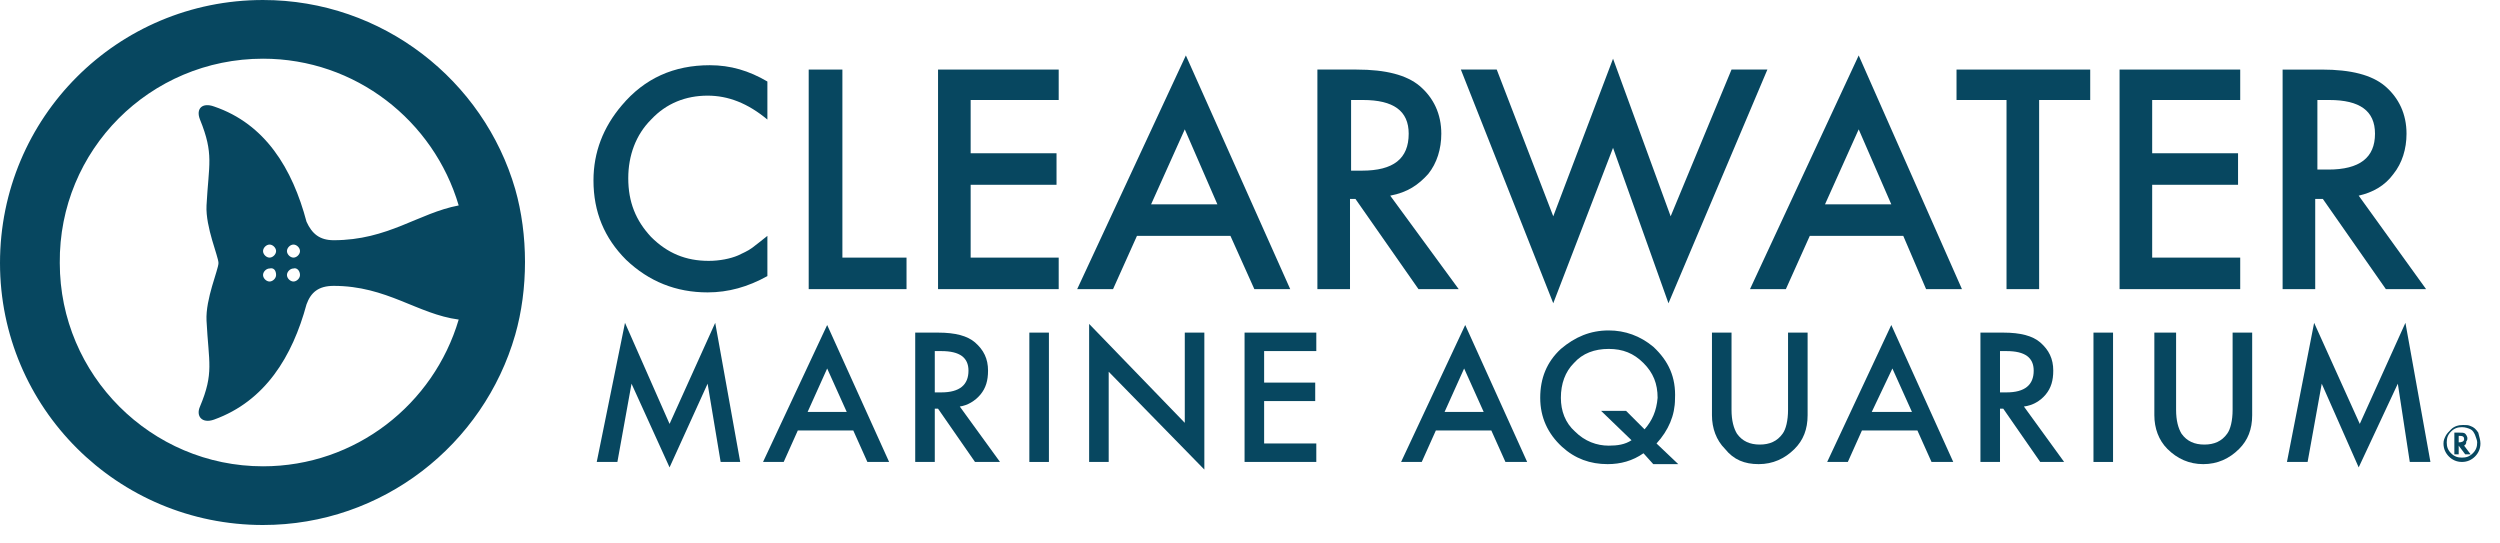 <?xml version="1.0" encoding="UTF-8"?> <svg xmlns="http://www.w3.org/2000/svg" viewBox="0 0 230 50"><g fill="#074760"><path d="m24.2 48.3c11 0 20.3-7.4 23.2-17.5.6-2.1.9-4.4.9-6.7s-.3-4.6-.9-6.7c-2.9-10-12.2-17.4-23.2-17.4-13.4 0-24.2 10.8-24.2 24.2 0 13.3 10.8 24.1 24.2 24.1zm0-42.9c8.5 0 15.7 5.7 18 13.5-3.7.7-6.5 3.2-11.5 3.2-1.3 0-2-.6-2.5-1.7-1.3-4.9-3.8-9-8.5-10.6-1.1-.4-1.7.2-1.3 1.2 1.3 3.2.8 4.1.6 7.9-.1 2 1.1 4.7 1.1 5.3s-1.2 3.3-1.1 5.3c.2 3.9.7 4.8-.6 7.9-.4.9.2 1.6 1.3 1.2 4.7-1.7 7.2-5.8 8.5-10.6.4-1.1 1.1-1.7 2.5-1.7 4.9 0 7.7 2.6 11.5 3.1-2.3 7.8-9.5 13.5-18 13.5-10.3 0-18.7-8.4-18.7-18.7-.1-10.4 8.3-18.8 18.7-18.8zm2.8 18.3c-.3 0-.6-.3-.6-.6s.3-.6.6-.6.6.3.6.6-.3.6-.6.6zm.6 1.6c0 .3-.3.6-.6.6s-.6-.3-.6-.6.3-.6.6-.6c.3-.1.6.2.6.6zm-2.8-1.6c-.3 0-.6-.3-.6-.6s.3-.6.6-.6.6.3.6.6-.3.6-.6.6zm.6 1.6c0 .3-.3.6-.6.6s-.6-.3-.6-.6.3-.6.6-.6c.4-.1.6.2.6.6z"></path><path d="m65.1 26.9c1.9 0 3.7-.5 5.5-1.5v-3.7c-.5.4-1 .8-1.4 1.1s-.9.5-1.3.7c-.7.3-1.7.5-2.7.5-2.1 0-3.8-.7-5.3-2.2-1.4-1.5-2.1-3.2-2.1-5.4 0-2.1.7-4 2.1-5.4 1.4-1.5 3.2-2.2 5.2-2.2 1.9 0 3.7.7 5.5 2.2v-3.5c-1.7-1-3.4-1.5-5.3-1.5-3.3 0-6 1.2-8.1 3.7-1.7 2-2.6 4.3-2.6 6.9 0 2.9 1 5.3 3 7.3 2.1 2 4.6 3 7.5 3z"></path><path d="m83.4 23.7h-5.9v-17.3h-3.1v20.2h9z"></path><path d="m97.4 9.2v-2.8h-11.1v20.2h11.1v-2.9h-8.1v-6.7h7.9v-2.9h-7.9v-4.9z"></path><path d="m115.4 26.6h3.3l-9.6-21.5-10 21.5h3.3l2.2-4.9h8.6zm-9.5-7.8 3.1-6.9 3 6.9z"></path><path d="m131.4 16c.8-1 1.2-2.3 1.2-3.7 0-1.8-.7-3.3-2-4.4-1.2-1-3.1-1.5-5.8-1.5h-3.6v20.2h3v-8.3h.5l5.8 8.3h3.7l-6.3-8.6c1.6-.3 2.6-1 3.5-2zm-6.1-.3h-1v-6.5h1.1c2.8 0 4.2 1 4.2 3.1 0 2.3-1.4 3.4-4.3 3.4z"></path><path d="m159.3 6.4-5.6 13.5-5.3-14.5-5.5 14.5-5.2-13.5h-3.3l8.5 21.5 5.5-14.3 5.1 14.3 9.1-21.5z"></path><path d="m171 5.1-10 21.5h3.3l2.2-4.9h8.6l2.1 4.9h3.3zm-3.1 13.7 3.1-6.9 3 6.9z"></path><path d="m192.3 6.4h-12.3v2.8h4.6v17.4h3v-17.4h4.7z"></path><path d="m195 26.6h11.1v-2.9h-8.1v-6.7h7.9v-2.9h-7.9v-4.9h8.1v-2.8h-11.1z"></path><path d="m213.2 18.3h.5l5.8 8.3h3.7l-6.2-8.6c1.3-.3 2.4-.9 3.2-2 .8-1 1.2-2.3 1.2-3.7 0-1.8-.7-3.3-2-4.4-1.2-1-3.1-1.5-5.8-1.5h-3.6v20.2h3v-8.3zm0-9.1h1.1c2.8 0 4.2 1 4.2 3.1 0 2.2-1.4 3.3-4.3 3.3h-1z"></path><path d="m57.5 29.7-2.6 12.8h1.9l1.3-7.2 3.5 7.7 3.5-7.7 1.2 7.2h1.8l-2.3-12.8-4.2 9.3z"></path><path d="m72.1 42.5 1.3-2.9h5.1l1.3 2.9h2l-5.7-12.6-5.9 12.6zm4-8.6 1.8 4h-3.6z"></path><path d="m90.2 36.3c.5-.6.7-1.3.7-2.2 0-1.1-.4-1.9-1.2-2.6-.7-.6-1.8-.9-3.4-.9h-2.1v11.9h1.8v-4.9h.3l3.4 4.9h2.3l-3.7-5.1c.7-.1 1.4-.5 1.9-1.1zm-3.6-.2h-.6v-3.8h.6c1.7 0 2.5.6 2.5 1.8 0 1.3-.8 2-2.5 2z"></path><path d="m94.7 30.6h1.8v11.9h-1.8z"></path><path d="m100.2 29.8v12.7h1.8v-8.3l8.8 9v-12.6h-1.8v8.3z"></path><path d="m121.1 32.3v-1.7h-6.6v11.9h6.6v-1.7h-4.8v-3.9h4.7v-1.7h-4.7v-2.9z"></path><path d="m132.1 39.6h5.1l1.3 2.9h2l-5.7-12.6-5.9 12.6h1.9zm2.6-5.7 1.8 4h-3.6z"></path><path d="m152.1 31.9c-1.2-1-2.6-1.5-4.1-1.5-1.7 0-3.1.6-4.4 1.7-1.3 1.2-1.9 2.7-1.9 4.5s.7 3.3 2 4.5c1.2 1.1 2.6 1.6 4.2 1.6 1.2 0 2.3-.3 3.3-1l.9 1h2.3l-2-1.9c1.1-1.2 1.7-2.6 1.7-4.1.1-2-.6-3.5-2-4.8zm-.8 7.6-1.7-1.7h-2.3l2.8 2.7c-.6.4-1.3.5-2.1.5-1.1 0-2.2-.4-3.1-1.3-.9-.8-1.3-1.9-1.3-3.1 0-1.3.4-2.4 1.2-3.2.8-.9 1.9-1.3 3.2-1.3s2.3.4 3.2 1.3 1.3 1.9 1.3 3.2c-.1 1.2-.5 2.1-1.2 2.9z"></path><path d="m161.8 42.7c1.3 0 2.4-.5 3.3-1.4.8-.8 1.2-1.8 1.2-3.1v-7.6h-1.8v7.1c0 1-.2 1.8-.5 2.2-.5.7-1.2 1-2.1 1s-1.6-.3-2.1-1c-.3-.5-.5-1.2-.5-2.2v-7.1h-1.8v7.6c0 1.2.4 2.3 1.2 3.1.8 1 1.8 1.4 3.1 1.4z"></path><path d="m168.1 42.5h1.9l1.3-2.9h5.1l1.3 2.9h2l-5.7-12.6zm4.1-4.6 1.9-4 1.8 4z"></path><path d="m188.2 36.3c.5-.6.7-1.3.7-2.2 0-1.1-.4-1.9-1.2-2.6-.7-.6-1.8-.9-3.4-.9h-2.1v11.9h1.8v-4.9h.3l3.4 4.9h2.2l-3.7-5.1c.8-.1 1.5-.5 2-1.1zm-3.6-.2h-.6v-3.8h.6c1.7 0 2.5.6 2.5 1.8 0 1.3-.8 2-2.5 2z"></path><path d="m192.6 30.6h1.8v11.9h-1.8z"></path><path d="m198.2 30.6v7.6c0 1.2.4 2.3 1.2 3.1.9.9 2 1.4 3.3 1.4s2.4-.5 3.3-1.4c.8-.8 1.2-1.8 1.2-3.1v-7.6h-1.8v7.1c0 1-.2 1.8-.5 2.2-.5.7-1.2 1-2.1 1s-1.6-.3-2.1-1c-.3-.5-.5-1.2-.5-2.2v-7.1z"></path><path d="m217.1 39-4.2-9.3-2.5 12.8h1.9l1.3-7.2 3.4 7.7 3.6-7.7 1.1 7.2h1.9l-2.3-12.8z"></path><path d="m228.2 40.8c0 .5-.2.9-.5 1.2s-.7.5-1.2.5-.9-.2-1.2-.5-.5-.7-.5-1.2c0-.3.1-.5.2-.7s.3-.4.5-.6c.3-.3.7-.4 1.1-.4.3 0 .5 0 .7.1.3.1.5.3.7.6.1.4.2.7.2 1zm-1.7-1.5c-.4 0-.7.1-1 .4s-.4.6-.4 1 .1.7.4 1 .6.4 1 .4.7-.1 1-.4.4-.6.4-1c0-.2-.1-.4-.2-.7-.1-.2-.2-.4-.4-.5s-.5-.2-.8-.2zm.2 1.7.6.8h-.5l-.6-.8v.8h-.4v-2h.4c.3 0 .5 0 .6.1s.2.3.2.4 0 .2-.1.3c0 .3-.1.3-.2.4zm-.5-.3c.3 0 .5-.1.5-.3s-.1-.3-.4-.3h-.1z"></path></g></svg> 